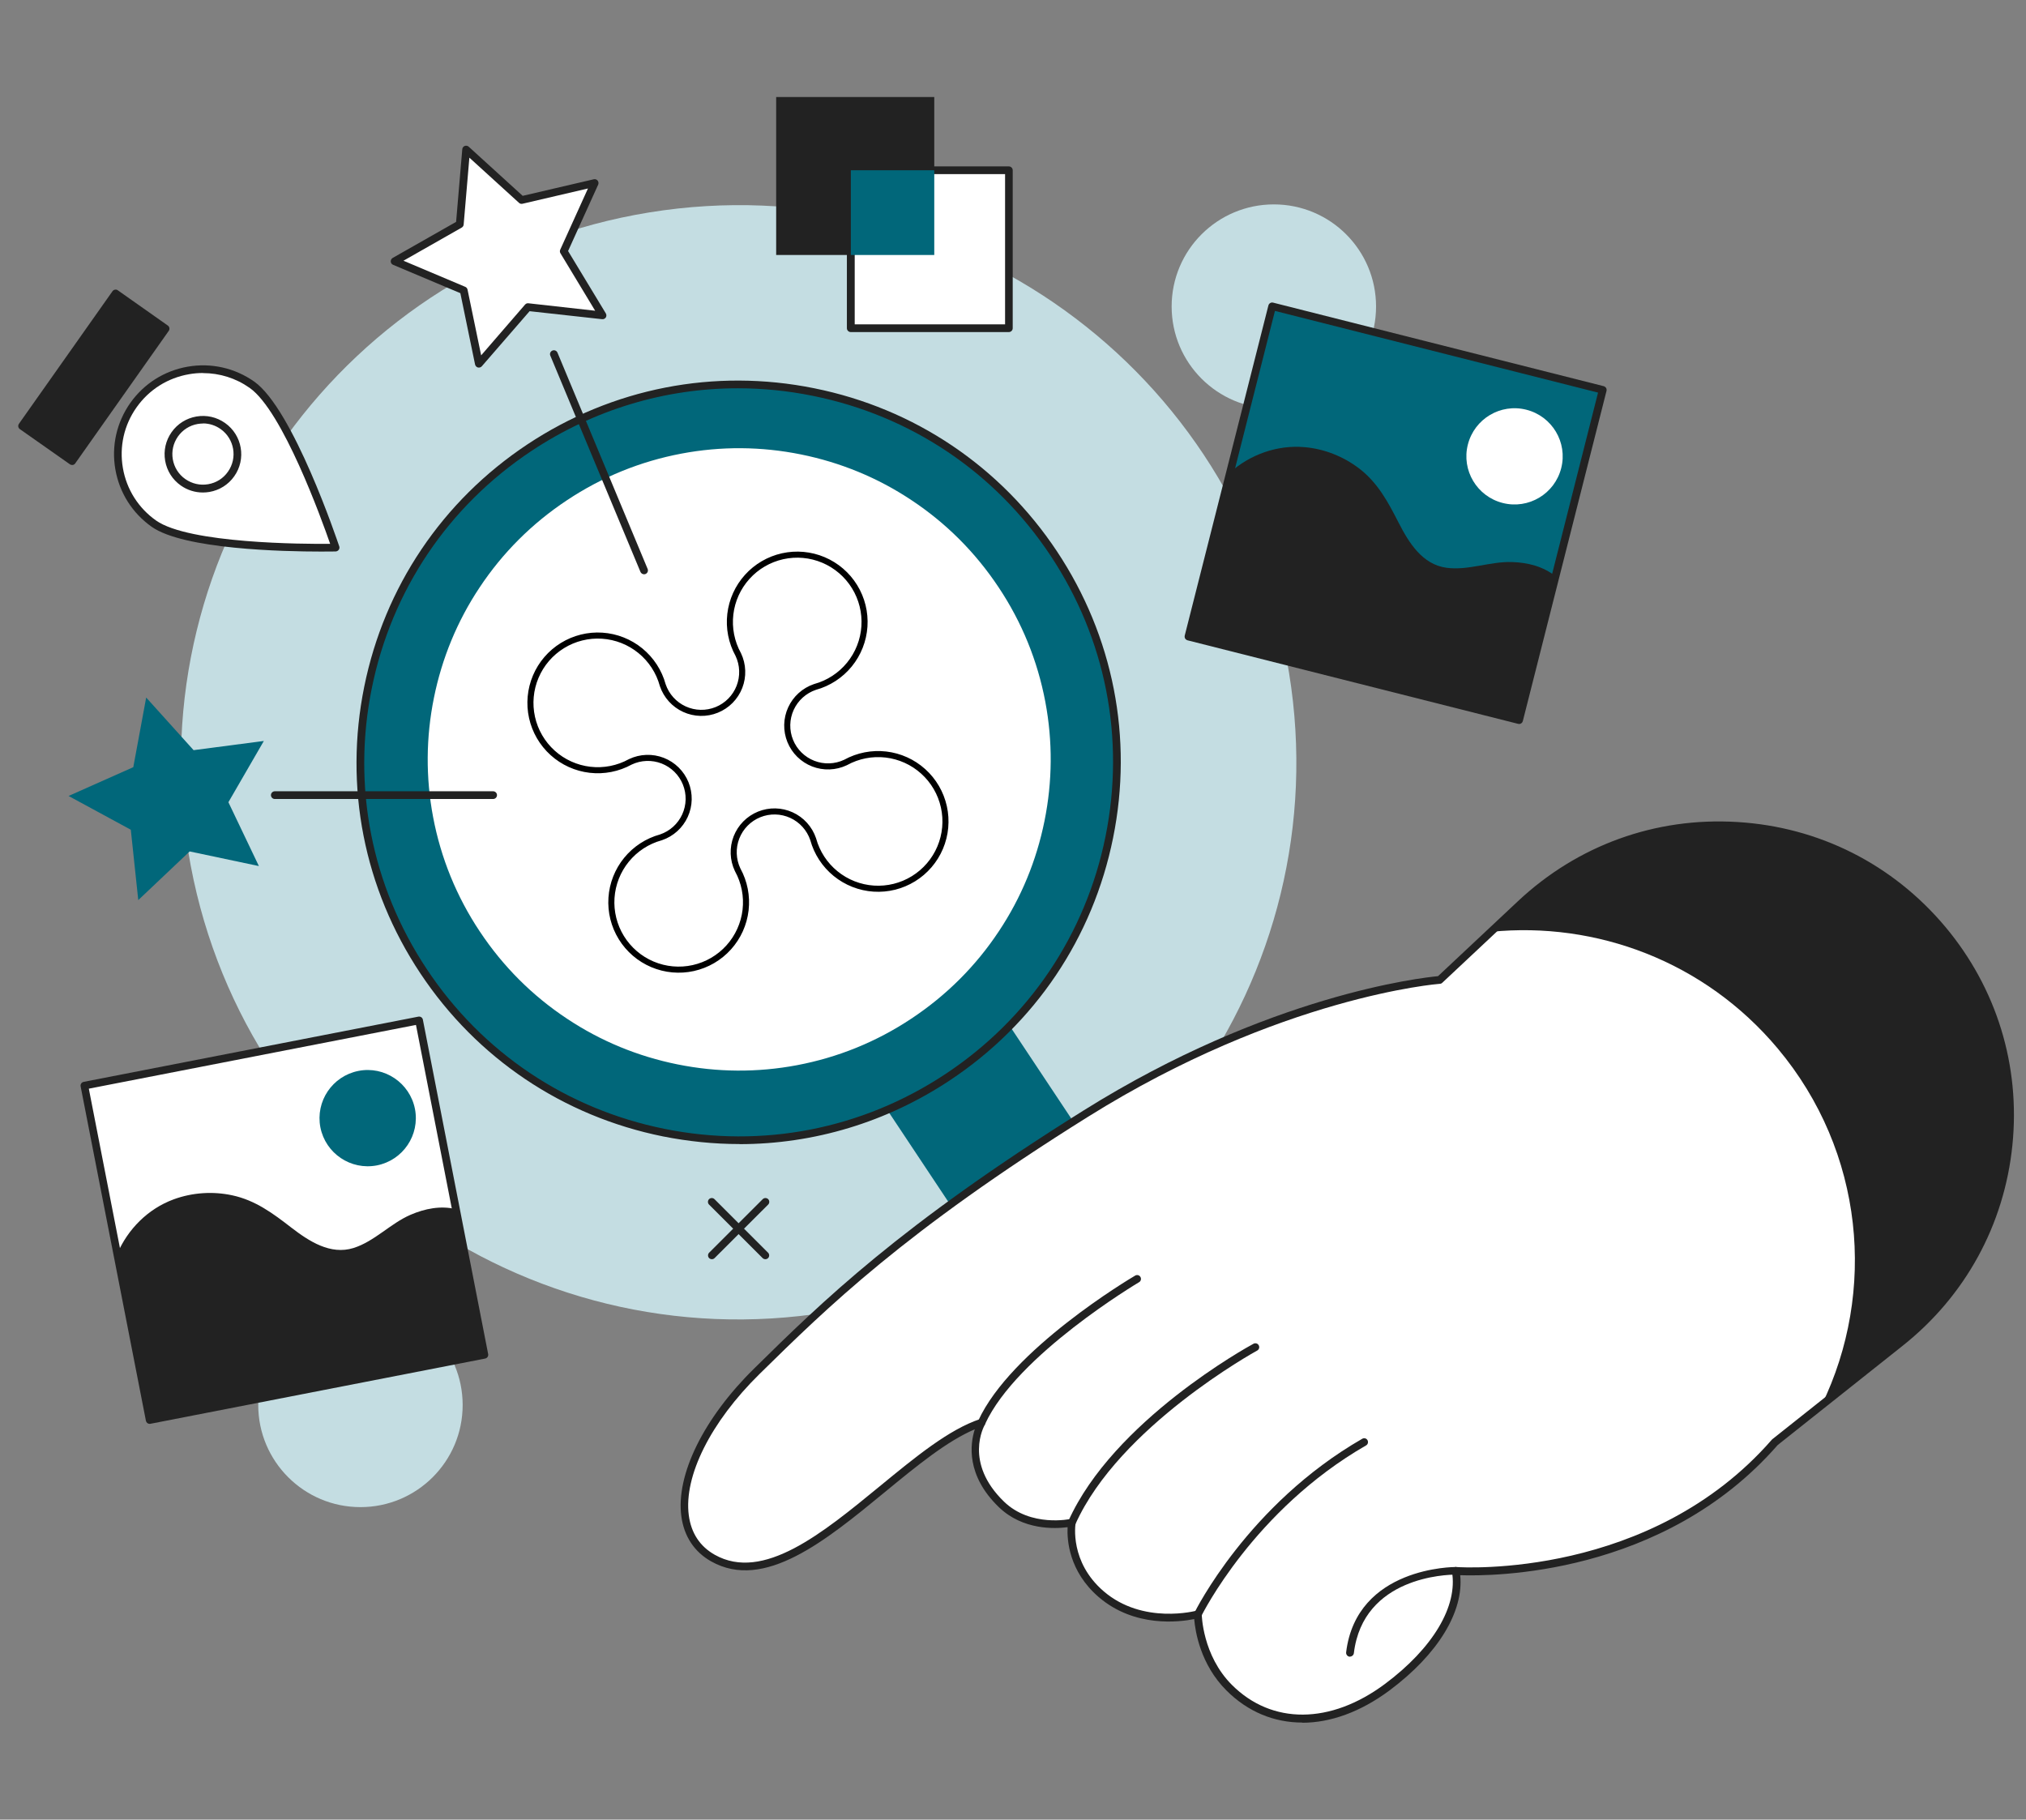 <svg width="334" height="300" viewBox="0 0 334 300" fill="none" xmlns="http://www.w3.org/2000/svg">
<rect x="0" y="0" width="334" height="300" fill="#808080" stroke="none"/>
<g clip-path="url(#clip0_2244_3447)">
<path d="M210.003 67.368C219.308 67.368 226.852 59.831 226.852 50.533C226.852 41.236 219.308 33.699 210.003 33.699C200.697 33.699 193.153 41.236 193.153 50.533C193.153 59.831 200.697 67.368 210.003 67.368Z" fill="#C4DDE2"/>
<path d="M59.422 248.481C68.728 248.481 76.272 240.944 76.272 231.647C76.272 222.349 68.728 214.812 59.422 214.812C50.117 214.812 42.573 222.349 42.573 231.647C42.573 240.944 50.117 248.481 59.422 248.481Z" fill="#C4DDE2"/>
<path d="M136.503 216.34C186.617 208.212 220.648 161.034 212.513 110.965C204.379 60.895 157.159 26.894 107.045 35.021C56.931 43.149 22.9 90.327 31.035 140.397C39.169 190.466 86.389 224.467 136.503 216.34Z" fill="#C4DDE2"/>
<path d="M220.112 272.004C225.744 268.273 227.277 260.675 223.543 255.048L144.822 136.586C141.088 130.959 133.483 129.427 127.851 133.158C122.22 136.889 120.687 144.487 124.421 150.114L203.142 268.576C206.876 274.203 214.481 275.734 220.112 272.004Z" fill="#01677A"/>
<path d="M165.85 169.731C190.196 145.406 190.196 105.968 165.85 81.644C141.504 57.319 102.031 57.319 77.685 81.644C53.339 105.968 53.339 145.406 77.685 169.731C102.031 194.055 141.504 194.055 165.85 169.731Z" fill="#01677A"/>
<path d="M121.901 188.62C117.711 188.62 113.507 188.196 109.302 187.362C92.817 184.04 78.609 174.486 69.304 160.487C59.999 146.489 56.705 129.7 60.044 113.23C63.369 96.76 72.932 82.564 86.942 73.267C100.953 63.97 117.757 60.679 134.242 64.016C150.727 67.337 164.935 76.892 174.24 90.89C183.545 104.888 186.839 121.677 183.499 138.148C180.175 154.618 170.612 168.814 156.601 178.11C146.158 185.041 134.166 188.636 121.901 188.636V188.62ZM121.643 64.016C109.636 64.016 97.887 67.534 87.641 74.329C73.903 83.444 64.553 97.336 61.289 113.488C58.026 129.624 61.244 146.064 70.367 159.79C79.474 173.515 93.394 182.857 109.56 186.118C125.711 189.379 142.165 186.164 155.903 177.049C169.64 167.934 178.991 154.042 182.254 137.89C185.518 121.753 182.3 105.313 173.177 91.588C164.069 77.862 150.15 68.52 133.984 65.26C129.87 64.425 125.741 64.016 121.643 64.016Z" fill="#222222"/>
<path d="M111.7 175.487C105.158 174.167 99.041 171.65 93.516 167.979C87.778 164.188 82.935 159.35 79.095 153.572C75.255 147.809 72.674 141.454 71.399 134.705C70.169 128.184 70.215 121.571 71.536 115.05C72.856 108.528 75.376 102.401 79.049 96.881C82.844 91.148 87.687 86.31 93.47 82.473C99.238 78.636 105.598 76.058 112.353 74.784C118.88 73.555 125.499 73.601 132.026 74.92C138.568 76.24 144.686 78.757 150.211 82.427C155.949 86.219 160.791 91.057 164.631 96.835C168.472 102.598 171.052 108.953 172.327 115.702C173.557 122.223 173.511 128.836 172.191 135.357C170.87 141.894 168.35 148.006 164.677 153.526C160.882 159.259 156.04 164.097 150.256 167.934C144.488 171.771 138.128 174.349 131.373 175.623C124.846 176.852 118.228 176.806 111.7 175.487Z" fill="white"/>
<path d="M250.699 149.022L237.341 161.549C237.341 161.549 211.293 163.384 178.991 183.6C149.011 202.361 136.352 214.691 124.77 226.081C112.125 238.517 109.226 252.182 117.56 256.883C130.917 264.405 148.344 239.017 161.838 234.543C161.838 234.543 157.967 241.11 165.087 248.026C169.822 252.621 176.714 251.044 176.714 251.044C176.714 251.044 175.576 257.717 181.556 262.858C188.387 268.728 197.48 266.18 197.48 266.18C197.48 266.18 197.48 273.141 202.641 278.282C209.259 284.895 219.247 285.228 228.704 278.176C236.536 272.337 241.06 265.164 239.997 259.021C239.997 259.021 272.041 261.418 292.624 237.774L313.269 221.379C334.353 204.651 337.48 173.849 320.206 153.223C302.537 132.142 270.766 130.231 250.714 149.052L250.699 149.022Z" fill="white"/>
<path d="M214.693 284C210.048 284 205.722 282.241 202.185 278.707C197.89 274.415 197.04 268.955 196.873 266.938C194.474 267.423 187.051 268.394 181.132 263.313C176.183 259.052 175.895 253.835 176.001 251.787C173.936 252.06 168.624 252.318 164.647 248.466C159.243 243.233 159.926 238.062 160.7 235.65C156.116 237.592 151.122 241.687 145.87 246.009C136.094 254.047 125.984 262.343 117.241 257.429C114.463 255.867 112.763 253.289 112.323 249.982C111.412 243.142 116.012 233.8 124.33 225.626C135.563 214.57 148.298 202.058 178.657 183.07C209.138 164.006 234.411 161.185 237.068 160.942L250.259 148.567C260.095 139.346 272.907 134.705 286.386 135.524C299.85 136.328 312.024 142.47 320.692 152.798C329.162 162.914 333.093 175.699 331.757 188.818C330.422 201.936 324.001 213.675 313.664 221.88L293.065 238.244C274.197 259.871 245.872 259.886 240.726 259.704C241.333 265.725 237.038 272.762 229.083 278.692C224.317 282.241 219.353 284.03 214.693 284.03V284ZM197.48 265.512C197.616 265.512 197.753 265.558 197.859 265.634C198.011 265.755 198.117 265.937 198.117 266.134C198.117 266.195 198.208 272.914 203.096 277.797C209.684 284.379 219.353 284.318 228.324 277.63C236.233 271.731 240.362 264.8 239.36 259.097C239.33 258.93 239.36 258.748 239.466 258.612C239.588 258.43 239.815 258.339 240.028 258.354C241.333 258.445 272.163 260.25 292.124 237.334C292.154 237.304 292.185 237.273 292.215 237.258L312.859 220.864C322.923 212.871 329.177 201.451 330.467 188.681C331.773 175.911 327.947 163.46 319.69 153.617C311.265 143.562 299.395 137.586 286.295 136.798C273.195 136.009 260.687 140.529 251.124 149.507L237.766 162.034C237.66 162.14 237.523 162.201 237.371 162.201C237.113 162.216 211.096 164.279 179.31 184.162C149.072 203.074 136.398 215.54 125.195 226.551C117.165 234.452 112.702 243.37 113.552 249.831C113.947 252.773 115.389 254.957 117.833 256.337C125.817 260.826 135.578 252.803 145.02 245.053C150.894 240.231 156.434 235.666 161.611 233.952C161.869 233.876 162.142 233.952 162.309 234.149C162.476 234.361 162.491 234.649 162.37 234.877C162.218 235.135 158.863 241.125 165.512 247.571C169.944 251.863 176.487 250.437 176.547 250.422C176.745 250.377 176.972 250.422 177.124 250.574C177.276 250.726 177.352 250.938 177.321 251.135C177.276 251.393 176.335 257.535 181.951 262.358C188.433 267.924 197.207 265.573 197.282 265.543C197.343 265.528 197.389 265.512 197.449 265.512H197.48Z" fill="#222222"/>
<path d="M320.206 153.192C302.552 132.112 270.766 130.201 250.714 149.022L245.796 153.632C263.101 151.903 280.997 158.455 293.08 172.878C307.334 189.894 309.383 212.977 300.321 231.647L313.284 221.364C334.368 204.636 337.495 173.833 320.221 153.208L320.206 153.192Z" fill="#222222"/>
<path d="M209.718 50.489L195.926 104.948L250.433 118.728L264.225 64.27L209.718 50.489Z" fill="#01677A"/>
<path d="M257.378 77.18C256.3 81.427 251.989 84.005 247.739 82.928C243.489 81.851 240.908 77.544 241.986 73.298C243.064 69.051 247.375 66.473 251.625 67.55C255.875 68.626 258.456 72.934 257.378 77.18Z" fill="white"/>
<path d="M256.437 95.015C254.449 93.393 251.838 92.74 249.272 92.665C245.644 92.543 242.032 94.105 238.434 93.605C234.472 93.059 232.256 89.465 230.586 86.204C228.841 82.791 227.141 79.576 224.029 77.21C221.433 75.239 218.291 73.995 215.043 73.722C210.534 73.328 206.087 74.951 202.778 77.893L195.932 104.949L250.426 118.72L256.422 95.015H256.437Z" fill="#222222"/>
<path d="M250.426 119.357C250.426 119.357 250.32 119.357 250.274 119.342L195.78 105.571C195.613 105.525 195.476 105.419 195.385 105.283C195.294 105.146 195.279 104.964 195.309 104.798L209.107 50.351C209.198 50.018 209.547 49.805 209.881 49.896L264.376 63.667C264.543 63.713 264.679 63.819 264.77 63.955C264.861 64.092 264.877 64.274 264.846 64.441L251.048 118.887C250.972 119.175 250.714 119.372 250.426 119.372V119.357ZM196.706 104.479L249.97 117.947L263.45 64.729L210.185 51.261L196.706 104.479Z" fill="#222222"/>
<path d="M69.088 168.238L13.903 178.995L24.67 234.131L79.854 223.374L69.088 168.238Z" fill="white"/>
<path d="M68.408 182.827C69.243 187.134 66.435 191.29 62.139 192.139C57.828 192.973 53.669 190.167 52.819 185.875C51.984 181.568 54.792 177.413 59.088 176.563C63.384 175.714 67.558 178.535 68.408 182.827Z" fill="#01677A"/>
<path d="M75.164 199.358C72.674 198.736 70.033 199.267 67.68 200.283C64.356 201.724 61.745 204.666 58.284 205.758C54.474 206.956 50.937 204.636 48.038 202.406C45.002 200.056 42.103 197.887 38.262 197.068C35.075 196.385 31.705 196.613 28.639 197.735C24.388 199.297 21.064 202.664 19.318 206.744L24.677 234.134L79.854 223.381L75.164 199.388V199.358Z" fill="#222222"/>
<path d="M24.676 234.756C24.373 234.756 24.115 234.543 24.054 234.24L13.292 179.111C13.261 178.944 13.292 178.778 13.383 178.641C13.474 178.505 13.626 178.398 13.793 178.368L68.97 167.615C69.319 167.555 69.653 167.767 69.714 168.116L80.476 223.245C80.506 223.411 80.476 223.578 80.385 223.715C80.294 223.851 80.142 223.957 79.975 223.988L24.798 234.741C24.798 234.741 24.722 234.741 24.676 234.741V234.756ZM14.643 179.49L25.162 233.376L79.095 222.865L68.575 168.98L14.643 179.49Z" fill="#222222"/>
<path d="M76.864 24.645L75.816 36.944L65.069 43.072L76.469 47.864L78.959 59.967L87.049 50.624L99.345 51.989L92.954 41.418L98.039 30.15L86.002 32.956L76.864 24.645Z" fill="white"/>
<path d="M24.099 115.004L21.974 126.485L11.303 131.232L21.564 136.798L22.794 148.4L31.264 140.377L42.679 142.789L37.654 132.263L43.498 122.163L31.916 123.679L24.099 115.004Z" fill="#01677A"/>
<path d="M78.958 60.603C78.958 60.603 78.852 60.603 78.791 60.588C78.563 60.528 78.381 60.346 78.32 60.103L75.892 48.334L64.811 43.663C64.583 43.572 64.431 43.36 64.416 43.117C64.416 42.874 64.522 42.647 64.735 42.526L75.193 36.58L76.21 24.599C76.226 24.357 76.393 24.144 76.605 24.068C76.833 23.977 77.091 24.023 77.273 24.19L86.168 32.288L97.887 29.558C98.115 29.498 98.373 29.589 98.524 29.771C98.676 29.953 98.707 30.211 98.615 30.438L93.652 41.388L99.875 51.671C99.997 51.883 99.997 52.141 99.875 52.338C99.739 52.535 99.511 52.657 99.268 52.626L87.307 51.307L79.428 60.391C79.307 60.528 79.125 60.603 78.943 60.603H78.958ZM66.496 42.98L76.696 47.288C76.894 47.364 77.03 47.545 77.076 47.743L79.322 58.586L86.563 50.215C86.7 50.063 86.897 49.972 87.109 50.002L98.115 51.231L92.392 41.752C92.285 41.57 92.27 41.358 92.361 41.161L96.93 31.075L86.138 33.593C85.925 33.638 85.713 33.593 85.561 33.441L77.379 25.994L76.438 37.02C76.423 37.233 76.302 37.415 76.119 37.521L66.496 42.996V42.98Z" fill="#222222"/>
<path d="M161.838 235.165C161.746 235.165 161.655 235.15 161.58 235.105C161.261 234.953 161.124 234.589 161.261 234.255C166.634 222.486 186.307 210.793 187.142 210.308C187.445 210.126 187.84 210.232 188.007 210.535C188.189 210.839 188.083 211.233 187.779 211.4C187.582 211.521 167.621 223.381 162.399 234.786C162.293 235.013 162.065 235.165 161.822 235.165H161.838Z" fill="#222222"/>
<path d="M176.714 251.651C176.623 251.651 176.532 251.636 176.456 251.59C176.137 251.454 175.986 251.074 176.137 250.756C183.545 234.255 205.707 222.047 206.648 221.546C206.952 221.379 207.346 221.485 207.513 221.804C207.68 222.107 207.574 222.502 207.255 222.668C207.028 222.79 184.516 235.18 177.291 251.287C177.185 251.529 176.957 251.666 176.714 251.666V251.651Z" fill="#222222"/>
<path d="M197.479 266.786C197.388 266.786 197.297 266.771 197.206 266.726C196.887 266.574 196.75 266.195 196.917 265.877C197.008 265.695 205.706 248.056 224.574 237.213C224.878 237.031 225.273 237.137 225.44 237.44C225.607 237.743 225.515 238.138 225.212 238.305C206.693 248.951 198.147 266.256 198.056 266.422C197.95 266.65 197.722 266.786 197.479 266.786Z" fill="#222222"/>
<path d="M222.556 273.141C222.556 273.141 222.511 273.141 222.48 273.141C222.131 273.095 221.888 272.777 221.919 272.428C223.634 258.293 239.83 258.354 239.997 258.354C240.346 258.354 240.635 258.642 240.62 258.991C240.62 259.34 240.331 259.613 239.982 259.613C239.967 259.613 239.937 259.613 239.906 259.613C238.631 259.613 224.712 259.916 223.194 272.565C223.148 272.883 222.875 273.126 222.556 273.126V273.141Z" fill="#222222"/>
<path d="M106.175 94.682C105.932 94.682 105.689 94.53 105.583 94.287L90.722 58.632C90.585 58.313 90.737 57.934 91.071 57.798C91.39 57.661 91.769 57.813 91.906 58.147L106.767 93.802C106.903 94.121 106.751 94.5 106.417 94.636C106.342 94.667 106.251 94.682 106.175 94.682Z" fill="#222222"/>
<path d="M81.296 131.732H45.306C44.956 131.732 44.668 131.444 44.668 131.095C44.668 130.747 44.956 130.458 45.306 130.458H81.296C81.645 130.458 81.934 130.747 81.934 131.095C81.934 131.444 81.645 131.732 81.296 131.732Z" fill="#222222"/>
<path d="M154.02 16H127.957V42.04H154.02V16Z" fill="#222222"/>
<path d="M166.331 28.072H140.268V54.112H166.331V28.072Z" fill="white"/>
<path d="M166.316 54.749H140.253C139.904 54.749 139.615 54.461 139.615 54.112V28.072C139.615 27.723 139.904 27.435 140.253 27.435H166.316C166.665 27.435 166.953 27.723 166.953 28.072V54.112C166.953 54.461 166.665 54.749 166.316 54.749ZM140.905 53.475H165.694V28.709H140.905V53.475Z" fill="#222222"/>
<path d="M154.02 28.072H140.268V42.04H154.02V28.072Z" fill="#01677A"/>
<path d="M25.375 86.325C19.045 81.866 17.527 73.115 21.99 66.791C26.452 60.467 35.211 58.95 41.541 63.409C47.871 67.868 55.324 90.268 55.324 90.268C55.324 90.268 31.704 90.784 25.375 86.325Z" fill="white"/>
<path d="M30.171 79.516C27.605 77.711 26.983 74.162 28.805 71.599C30.611 69.036 34.163 68.414 36.728 70.234C39.294 72.039 39.916 75.588 38.094 78.151C36.288 80.714 32.736 81.335 30.171 79.516Z" fill="white"/>
<path d="M11.873 76.047L27.291 54.193L19.053 48.391L3.634 70.245L11.873 76.047Z" fill="#222222"/>
<path d="M52.926 90.936C46.687 90.936 30.293 90.572 25.011 86.856C21.808 84.596 19.683 81.229 19.015 77.377C18.347 73.525 19.227 69.642 21.474 66.442C23.736 63.242 27.105 61.119 30.961 60.452C34.817 59.785 38.703 60.664 41.906 62.909C48.326 67.444 55.612 89.161 55.931 90.086C55.992 90.284 55.962 90.481 55.84 90.648C55.719 90.814 55.537 90.905 55.339 90.921C55.172 90.921 54.292 90.936 52.926 90.936ZM33.481 61.498C32.707 61.498 31.948 61.559 31.174 61.696C27.652 62.302 24.57 64.243 22.506 67.171C20.442 70.097 19.652 73.646 20.259 77.165C20.867 80.683 22.81 83.762 25.739 85.825C31.158 89.631 50.118 89.707 54.428 89.662C53.017 85.597 46.581 67.762 41.162 63.955C38.885 62.348 36.213 61.514 33.481 61.514V61.498Z" fill="#222222"/>
<path d="M33.435 81.199C32.145 81.199 30.885 80.805 29.808 80.046C28.426 79.076 27.515 77.62 27.227 75.967C26.939 74.299 27.318 72.63 28.29 71.25C29.261 69.87 30.718 68.96 32.373 68.672C34.043 68.384 35.712 68.763 37.094 69.734C39.947 71.735 40.63 75.694 38.612 78.53C37.64 79.91 36.183 80.82 34.528 81.108C34.164 81.169 33.8 81.199 33.435 81.199ZM33.466 69.825C33.177 69.825 32.889 69.855 32.6 69.9C31.265 70.128 30.111 70.871 29.337 71.963C28.563 73.07 28.259 74.405 28.487 75.724C28.715 77.043 29.443 78.211 30.551 78.985C31.659 79.758 32.995 80.062 34.316 79.834C35.652 79.607 36.805 78.879 37.579 77.772C39.188 75.497 38.642 72.342 36.365 70.734C35.5 70.128 34.498 69.809 33.466 69.809V69.825Z" fill="#222222"/>
<path d="M11.88 76.664C11.744 76.664 11.622 76.619 11.516 76.543L3.274 70.75C2.985 70.552 2.924 70.158 3.122 69.87L18.544 48.016C18.635 47.879 18.787 47.788 18.954 47.758C19.121 47.727 19.288 47.758 19.424 47.864L27.667 53.673C27.955 53.87 28.016 54.279 27.819 54.552L12.396 76.407C12.305 76.543 12.154 76.634 11.987 76.664C11.956 76.664 11.911 76.664 11.88 76.664ZM4.518 70.067L11.713 75.133L26.392 54.325L19.197 49.259L4.518 70.067Z" fill="#222222"/>
<path d="M126.181 207.608C126.014 207.608 125.862 207.548 125.726 207.426L116.891 198.6C116.648 198.357 116.648 197.948 116.891 197.705C117.134 197.462 117.544 197.462 117.787 197.705L126.621 206.532C126.864 206.774 126.864 207.184 126.621 207.426C126.5 207.548 126.333 207.608 126.166 207.608H126.181Z" fill="#222222"/>
<path d="M117.362 207.608C117.195 207.608 117.043 207.548 116.907 207.426C116.664 207.184 116.664 206.774 116.907 206.532L125.741 197.705C125.984 197.462 126.394 197.462 126.637 197.705C126.88 197.948 126.88 198.357 126.637 198.6L117.802 207.426C117.681 207.548 117.514 207.608 117.347 207.608H117.362Z" fill="#222222"/>
</g>
<path d="M121.712 107.924L121.705 107.91L121.698 107.897C120.586 105.876 120.132 103.558 120.399 101.266C120.665 98.975 121.638 96.823 123.184 95.11C124.729 93.397 126.77 92.208 129.022 91.708C131.275 91.208 133.627 91.423 135.752 92.321C137.877 93.22 139.669 94.758 140.879 96.722C142.09 98.686 142.659 100.978 142.507 103.28C142.354 105.582 141.489 107.78 140.03 109.567C138.572 111.355 136.593 112.643 134.368 113.254L134.353 113.258L134.339 113.263C133.472 113.559 132.675 114.028 131.996 114.642C131.316 115.256 130.77 116.003 130.389 116.836C130.009 117.669 129.802 118.571 129.782 119.486C129.763 120.402 129.93 121.312 130.274 122.161C130.618 123.009 131.132 123.779 131.784 124.422C132.436 125.065 133.213 125.568 134.066 125.901C134.92 126.233 135.832 126.388 136.747 126.355C137.662 126.323 138.561 126.104 139.389 125.712L139.402 125.705L139.416 125.698C141.437 124.587 143.755 124.132 146.047 124.399C148.338 124.665 150.49 125.638 152.203 127.184C153.916 128.729 155.105 130.77 155.605 133.022C156.105 135.275 155.89 137.627 154.992 139.752C154.093 141.877 152.555 143.669 150.591 144.879C148.627 146.09 146.335 146.659 144.033 146.507C141.731 146.354 139.533 145.489 137.746 144.03C135.958 142.572 134.67 140.593 134.059 138.368L134.055 138.353L134.05 138.339C133.754 137.472 133.285 136.675 132.671 135.996C132.057 135.316 131.31 134.77 130.477 134.389C129.644 134.009 128.742 133.802 127.826 133.782C126.911 133.763 126.001 133.93 125.152 134.274C124.304 134.618 123.534 135.132 122.891 135.784C122.248 136.436 121.745 137.213 121.412 138.066C121.08 138.92 120.925 139.832 120.958 140.747C120.99 141.662 121.209 142.561 121.601 143.389L121.608 143.403L121.615 143.416C122.726 145.437 123.181 147.755 122.914 150.047C122.648 152.338 121.675 154.49 120.129 156.203C118.584 157.916 116.543 159.105 114.291 159.605C112.038 160.105 109.686 159.89 107.561 158.992C105.436 158.093 103.644 156.555 102.434 154.591C101.223 152.627 100.654 150.335 100.806 148.033C100.959 145.731 101.824 143.533 103.283 141.746C104.741 139.958 106.72 138.67 108.945 138.059L108.96 138.055L108.974 138.05C109.841 137.754 110.638 137.285 111.317 136.671C111.997 136.057 112.543 135.31 112.924 134.477C113.304 133.644 113.511 132.742 113.531 131.827C113.55 130.911 113.383 130.001 113.039 129.152C112.695 128.304 112.181 127.534 111.529 126.891C110.877 126.248 110.1 125.745 109.247 125.412C108.393 125.08 107.481 124.925 106.566 124.958C105.651 124.99 104.752 125.209 103.924 125.601L103.91 125.608L103.897 125.615C101.876 126.726 99.558 127.181 97.266 126.914C94.975 126.648 92.823 125.675 91.11 124.129C89.397 122.584 88.208 120.543 87.708 118.291C87.208 116.038 87.423 113.686 88.321 111.561C89.219 109.436 90.758 107.644 92.722 106.434C94.686 105.223 96.978 104.654 99.28 104.806C101.582 104.959 103.78 105.824 105.567 107.283C107.355 108.741 108.643 110.72 109.254 112.945L109.258 112.96L109.263 112.974C109.559 113.841 110.028 114.638 110.642 115.317C111.256 115.997 112.003 116.543 112.836 116.924C113.669 117.304 114.571 117.511 115.486 117.531C116.402 117.55 117.312 117.383 118.161 117.039C119.009 116.695 119.779 116.181 120.422 115.529C121.065 114.877 121.568 114.1 121.901 113.247C122.233 112.393 122.388 111.481 122.355 110.566C122.323 109.651 122.104 108.752 121.712 107.924Z" fill="white" stroke="black"/>
<defs>
<clipPath id="clip0_2244_3447">
<rect width="329" height="268" fill="white" transform="translate(3 16)"/>
</clipPath>
</defs>
</svg>
